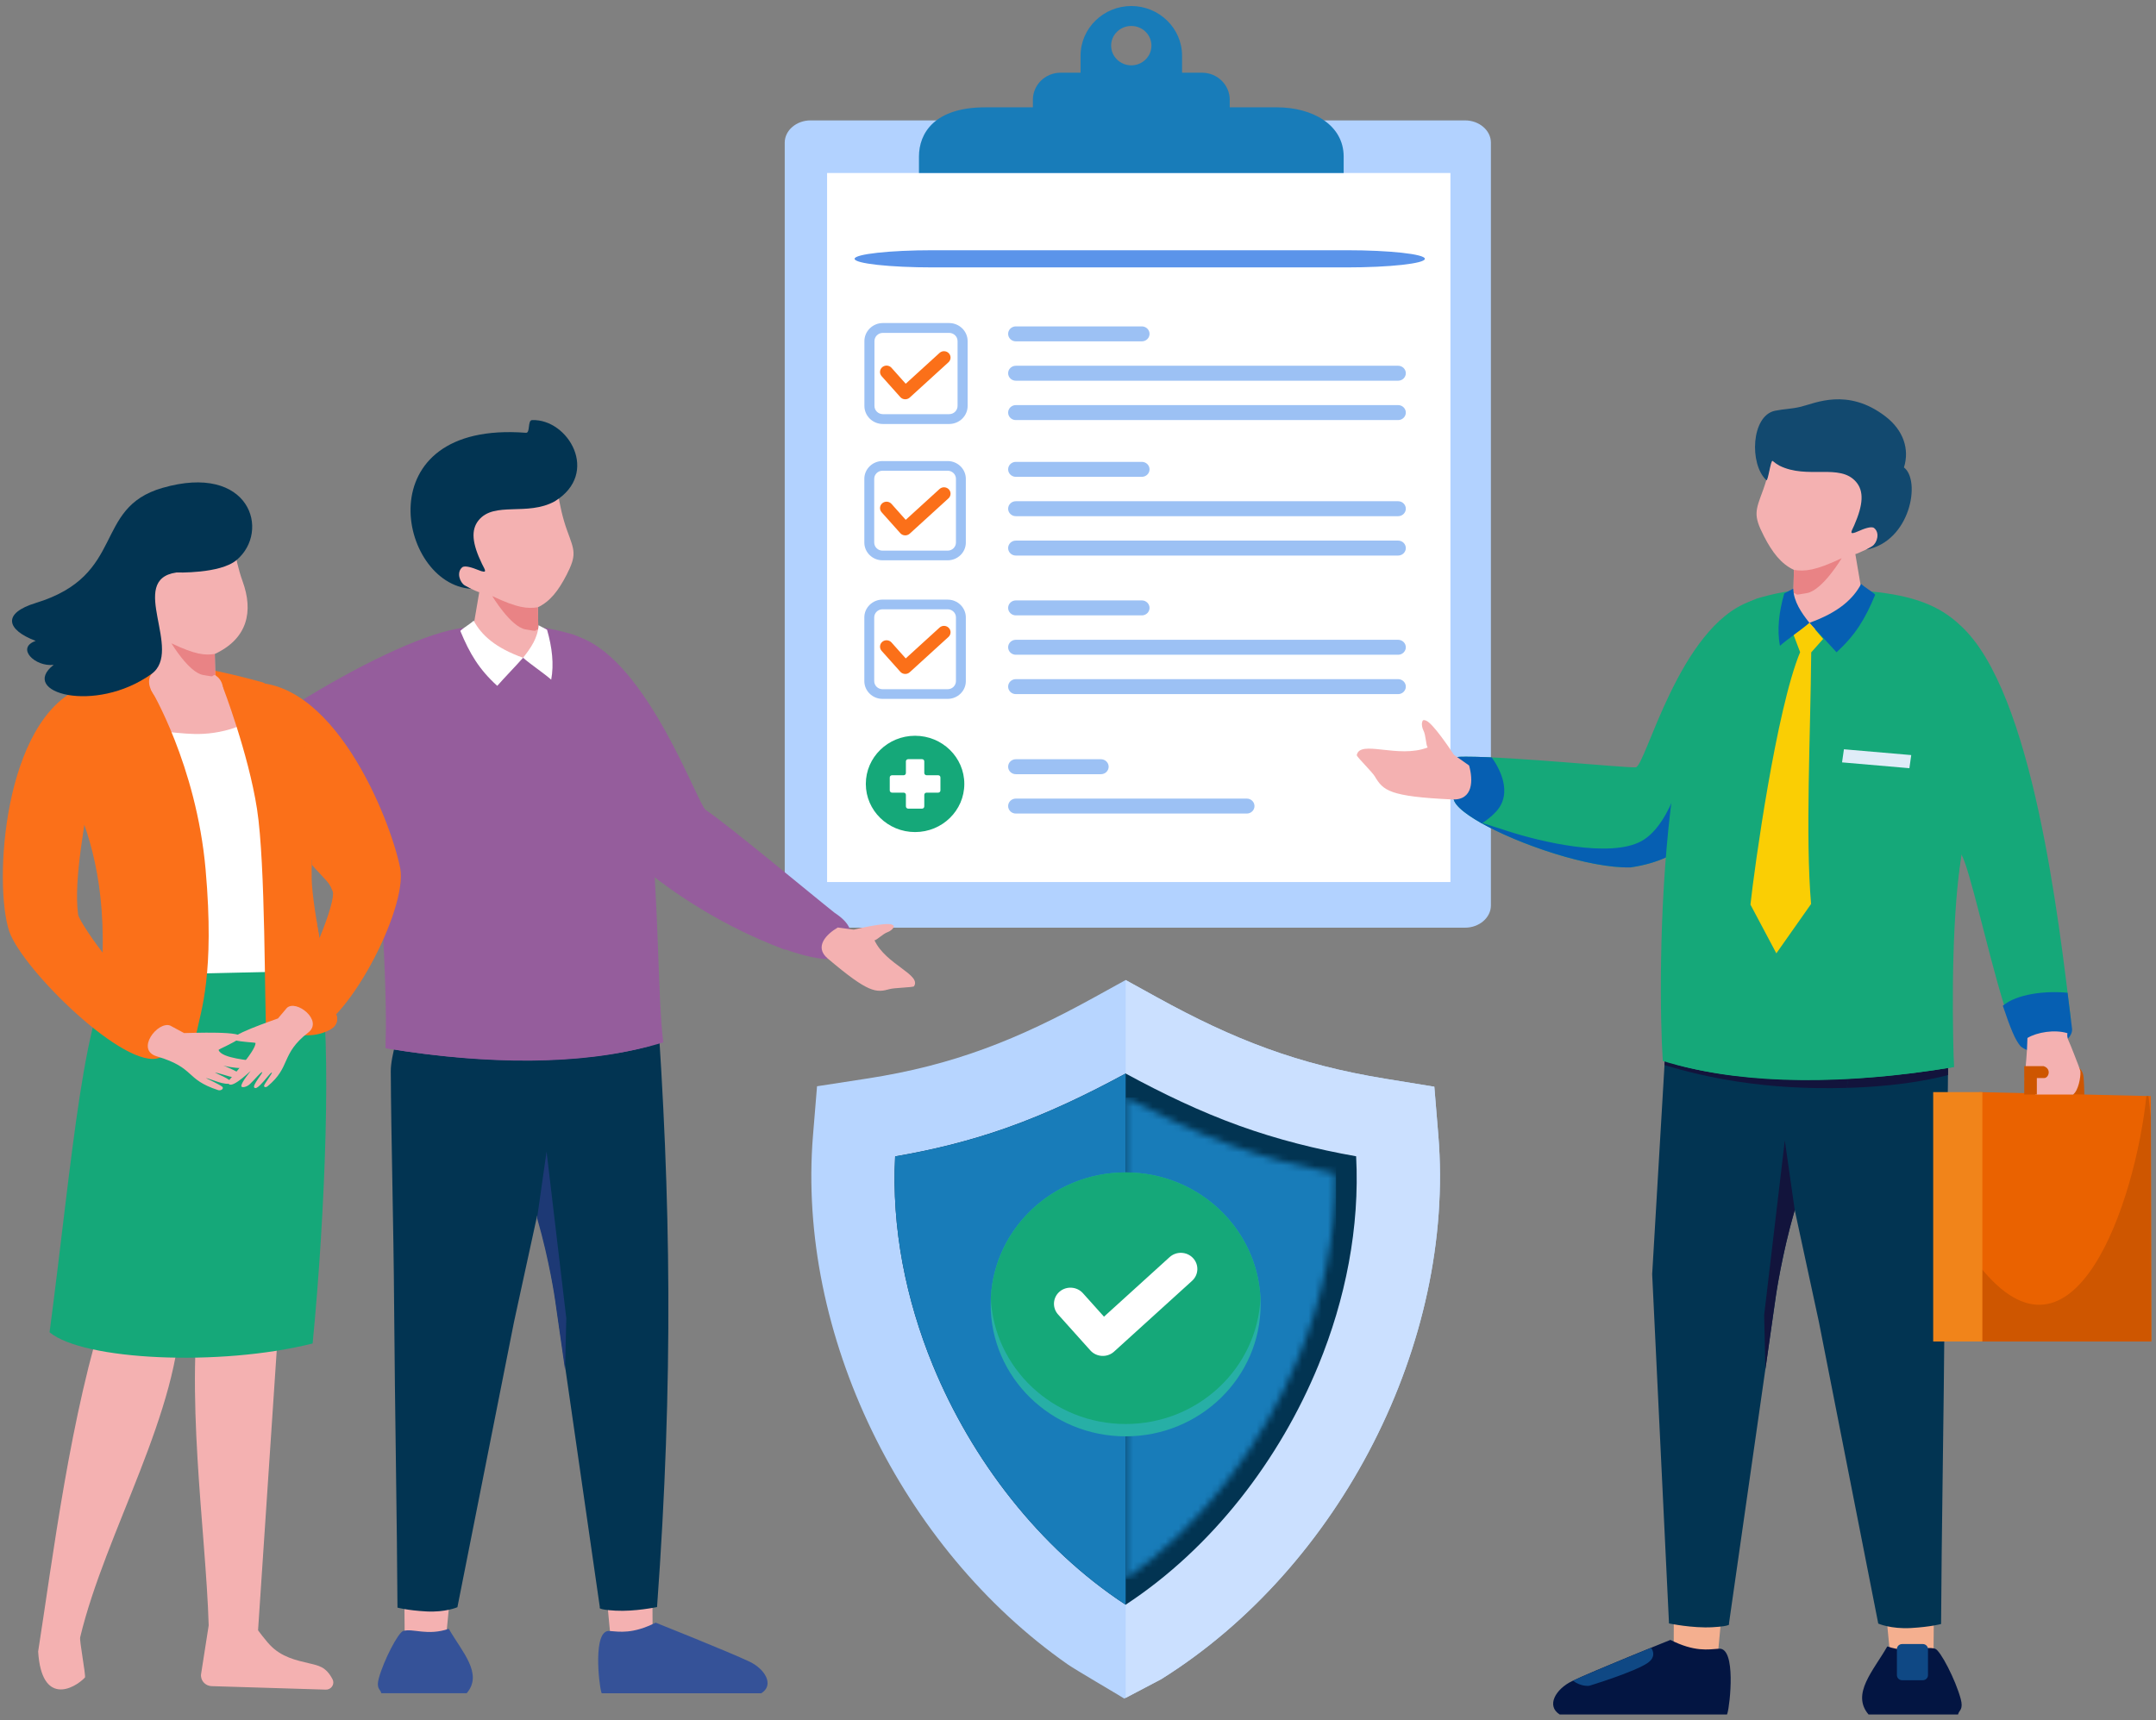 <?xml version="1.0" encoding="UTF-8"?>
<svg xmlns="http://www.w3.org/2000/svg" width="332" height="265" viewBox="0 0 332 265" fill="none">
  <rect x="0" y="0" width="332" height="265" fill="#808080" stroke="none"/>
  <path fill-rule="evenodd" clip-rule="evenodd" d="M124.829 18.545H225.593C227.787 18.545 229.583 20.087 229.583 21.972V139.468C229.583 141.352 227.787 142.894 225.593 142.894H124.829C122.634 142.894 120.839 141.352 120.839 139.468V21.969C120.839 20.085 122.634 18.543 124.829 18.543" fill="#B2D2FF"></path>
  <path d="M223.35 26.648H127.362V135.862H223.35V26.648Z" fill="white"></path>
  <path d="M146.16 51.276H135.95C135.593 51.276 135.271 51.418 135.036 51.648H135.033C134.801 51.875 134.656 52.193 134.656 52.541V62.527C134.656 62.876 134.801 63.191 135.036 63.421C135.271 63.651 135.596 63.793 135.95 63.793H146.16C146.517 63.793 146.842 63.651 147.074 63.423C147.309 63.191 147.454 62.873 147.454 62.527V52.541C147.454 52.193 147.309 51.875 147.077 51.648H147.074C146.842 51.418 146.517 51.276 146.16 51.276ZM135.95 49.76H146.16C146.939 49.76 147.65 50.073 148.167 50.576H148.17C148.685 51.085 149.004 51.78 149.004 52.541V62.527C149.004 63.294 148.685 63.989 148.17 64.493C147.652 64.996 146.942 65.308 146.163 65.308H135.952C135.171 65.308 134.458 64.996 133.943 64.493C133.428 63.989 133.108 63.292 133.108 62.527V52.541C133.108 51.777 133.428 51.083 133.945 50.576C134.46 50.07 135.173 49.758 135.955 49.758L135.95 49.76Z" fill="#9CC1F4"></path>
  <path fill-rule="evenodd" clip-rule="evenodd" d="M156.419 50.275H175.84C176.487 50.275 177.017 50.794 177.017 51.427C177.017 52.06 176.487 52.579 175.84 52.579H156.419C155.772 52.579 155.241 52.06 155.241 51.427C155.241 50.794 155.772 50.275 156.419 50.275Z" fill="#9CC1F4"></path>
  <path d="M145.932 72.508H135.893C135.544 72.508 135.225 72.648 134.995 72.875H134.993C134.763 73.1 134.62 73.409 134.62 73.753V83.571C134.62 83.912 134.763 84.224 134.995 84.449C135.228 84.676 135.544 84.816 135.893 84.816H145.932C146.283 84.816 146.603 84.676 146.83 84.451C147.06 84.222 147.205 83.912 147.205 83.571V73.753C147.205 73.409 147.062 73.097 146.833 72.875H146.83C146.6 72.648 146.283 72.508 145.932 72.508ZM135.893 71.018H145.932C146.698 71.018 147.398 71.326 147.905 71.821H147.907C148.414 72.32 148.728 73.004 148.728 73.753V83.571C148.728 84.325 148.414 85.009 147.907 85.502C147.4 85.998 146.701 86.305 145.932 86.305H135.893C135.122 86.305 134.422 85.998 133.918 85.502C133.411 85.007 133.097 84.322 133.097 83.571V73.753C133.097 73.001 133.411 72.32 133.921 71.821C134.427 71.326 135.127 71.016 135.896 71.016L135.893 71.018Z" fill="#9CC1F4"></path>
  <path fill-rule="evenodd" clip-rule="evenodd" d="M139.472 80.07L144.682 75.321C145.089 74.952 145.728 74.975 146.105 75.373C146.483 75.77 146.459 76.395 146.053 76.765L140.077 82.211L140.061 82.224C139.644 82.58 139.005 82.539 138.641 82.131L135.762 78.908C135.398 78.5 135.44 77.875 135.858 77.519C136.275 77.162 136.914 77.204 137.278 77.612L139.472 80.073V80.07Z" fill="#FB7019"></path>
  <path d="M174.207 3.999C175.921 3.999 177.307 5.357 177.307 7.03C177.307 8.704 175.918 10.065 174.207 10.065C172.496 10.065 171.104 8.706 171.104 7.03C171.104 5.354 172.493 3.999 174.207 3.999ZM141.507 26.648H206.91V24.12C206.91 19.209 202.077 16.533 196.638 16.533H189.366V15.361C189.366 13.073 187.452 11.201 185.112 11.201H182.023V11.167V8.567C182.023 4.365 178.506 0.926 174.21 0.926C169.913 0.926 166.396 4.363 166.396 8.567V11.201H163.307C160.967 11.201 159.053 13.073 159.053 15.361V16.533H151.707C143.904 16.533 141.509 20.507 141.509 24.12V26.648H141.507Z" fill="#187CB9"></path>
  <path fill-rule="evenodd" clip-rule="evenodd" d="M156.419 56.338H215.302C215.949 56.338 216.48 56.857 216.48 57.49C216.48 58.122 215.949 58.641 215.302 58.641H156.419C155.769 58.641 155.241 58.122 155.241 57.49C155.241 56.857 155.772 56.338 156.419 56.338Z" fill="#9CC1F4"></path>
  <path fill-rule="evenodd" clip-rule="evenodd" d="M156.419 62.4H215.302C215.949 62.4 216.48 62.919 216.48 63.552C216.48 64.185 215.949 64.704 215.302 64.704H156.419C155.769 64.704 155.241 64.185 155.241 63.552C155.241 62.919 155.772 62.4 156.419 62.4Z" fill="#9CC1F4"></path>
  <path fill-rule="evenodd" clip-rule="evenodd" d="M156.419 71.143H175.84C176.487 71.143 177.017 71.662 177.017 72.294C177.017 72.927 176.487 73.446 175.84 73.446H156.419C155.772 73.446 155.241 72.927 155.241 72.294C155.241 71.662 155.772 71.143 156.419 71.143Z" fill="#9CC1F4"></path>
  <path fill-rule="evenodd" clip-rule="evenodd" d="M156.419 77.205H215.302C215.949 77.205 216.48 77.724 216.48 78.357C216.48 78.99 215.949 79.508 215.302 79.508H156.419C155.769 79.508 155.241 78.99 155.241 78.357C155.241 77.724 155.772 77.205 156.419 77.205Z" fill="#9CC1F4"></path>
  <path fill-rule="evenodd" clip-rule="evenodd" d="M156.419 83.269H215.302C215.949 83.269 216.48 83.789 216.48 84.421C216.48 85.054 215.949 85.573 215.302 85.573H156.419C155.769 85.573 155.241 85.054 155.241 84.421C155.241 83.789 155.772 83.269 156.419 83.269Z" fill="#9CC1F4"></path>
  <path fill-rule="evenodd" clip-rule="evenodd" d="M139.472 59.107L144.682 54.358C145.089 53.989 145.728 54.012 146.105 54.41C146.483 54.807 146.459 55.432 146.053 55.802L140.077 61.248L140.061 61.261C139.644 61.617 139.005 61.576 138.641 61.168L135.762 57.945C135.398 57.537 135.44 56.912 135.858 56.556C136.275 56.199 136.914 56.241 137.278 56.649L139.472 59.11V59.107Z" fill="#FB7019"></path>
  <path fill-rule="evenodd" clip-rule="evenodd" d="M140.911 113.332C145.099 113.332 148.494 116.653 148.494 120.748C148.494 124.844 145.099 128.165 140.911 128.165C136.723 128.165 133.327 124.844 133.327 120.748C133.327 116.653 136.723 113.332 140.911 113.332Z" fill="#15A879"></path>
  <path d="M144.457 122.094H142.688C142.587 122.094 142.503 122.125 142.434 122.19C142.366 122.252 142.329 122.34 142.329 122.446V124.204C142.329 124.302 142.297 124.385 142.231 124.455C142.165 124.522 142.078 124.558 141.97 124.558H139.857C139.757 124.558 139.672 124.524 139.604 124.455C139.535 124.385 139.498 124.302 139.498 124.204V122.446C139.498 122.337 139.466 122.252 139.4 122.19C139.334 122.125 139.247 122.094 139.139 122.094H137.386C137.277 122.094 137.185 122.061 137.116 121.991C137.045 121.924 137.011 121.839 137.011 121.743V119.765C137.011 119.657 137.045 119.571 137.116 119.509C137.185 119.445 137.275 119.414 137.386 119.414H139.139C139.25 119.414 139.337 119.38 139.4 119.311C139.466 119.244 139.498 119.158 139.498 119.063V117.289C139.498 117.18 139.532 117.095 139.604 117.033C139.672 116.968 139.76 116.938 139.857 116.938H141.97C142.081 116.938 142.168 116.968 142.231 117.033C142.297 117.098 142.329 117.183 142.329 117.289V119.063C142.329 119.161 142.363 119.244 142.434 119.311C142.503 119.378 142.59 119.414 142.688 119.414H144.457C144.568 119.414 144.655 119.445 144.718 119.509C144.784 119.574 144.816 119.659 144.816 119.765V121.743C144.816 121.841 144.784 121.924 144.718 121.991C144.652 122.058 144.565 122.094 144.457 122.094Z" fill="white"></path>
  <path fill-rule="evenodd" clip-rule="evenodd" d="M156.419 116.947H169.542C170.189 116.947 170.72 117.466 170.72 118.099C170.72 118.732 170.189 119.251 169.542 119.251H156.419C155.772 119.251 155.241 118.732 155.241 118.099C155.241 117.466 155.772 116.947 156.419 116.947Z" fill="#9CC1F4"></path>
  <path fill-rule="evenodd" clip-rule="evenodd" d="M156.419 123.01H192C192.647 123.01 193.177 123.529 193.177 124.161C193.177 124.794 192.647 125.313 192 125.313H156.419C155.772 125.313 155.241 124.794 155.241 124.161C155.241 123.529 155.772 123.01 156.419 123.01Z" fill="#9CC1F4"></path>
  <path fill-rule="evenodd" clip-rule="evenodd" d="M143.666 38.543H207.345C213.983 38.543 219.417 39.138 219.417 39.866C219.417 40.594 213.986 41.19 207.345 41.19H143.666C137.028 41.19 131.597 40.594 131.597 39.866C131.597 39.138 137.028 38.543 143.666 38.543Z" fill="#5B94EA"></path>
  <path d="M145.932 93.852H135.893C135.544 93.852 135.225 93.991 134.995 94.219H134.993C134.763 94.443 134.62 94.753 134.62 95.097V104.915C134.62 105.255 134.763 105.568 134.995 105.793C135.228 106.017 135.544 106.159 135.893 106.159H145.932C146.283 106.159 146.603 106.02 146.83 105.795C147.06 105.565 147.205 105.255 147.205 104.915V95.097C147.205 94.753 147.062 94.441 146.833 94.219H146.83C146.6 93.991 146.283 93.852 145.932 93.852ZM135.893 92.362H145.932C146.698 92.362 147.398 92.669 147.905 93.165H147.907C148.414 93.663 148.728 94.348 148.728 95.097V104.915C148.728 105.669 148.414 106.353 147.907 106.846C147.4 107.342 146.701 107.649 145.932 107.649H135.893C135.122 107.649 134.422 107.342 133.918 106.846C133.411 106.35 133.097 105.666 133.097 104.915V95.097C133.097 94.345 133.411 93.663 133.921 93.165C134.427 92.669 135.127 92.359 135.896 92.359L135.893 92.362Z" fill="#9CC1F4"></path>
  <path fill-rule="evenodd" clip-rule="evenodd" d="M139.472 101.416L144.682 96.667C145.089 96.297 145.728 96.321 146.105 96.718C146.483 97.116 146.459 97.741 146.053 98.11L140.077 103.556L140.061 103.569C139.644 103.926 139.005 103.884 138.641 103.476L135.762 100.254C135.398 99.846 135.44 99.221 135.858 98.864C136.275 98.508 136.914 98.549 137.278 98.957L139.472 101.418V101.416Z" fill="#FB7019"></path>
  <path fill-rule="evenodd" clip-rule="evenodd" d="M156.419 92.484H175.84C176.487 92.484 177.017 93.003 177.017 93.636C177.017 94.269 176.487 94.788 175.84 94.788H156.419C155.772 94.788 155.241 94.269 155.241 93.636C155.241 93.003 155.772 92.484 156.419 92.484Z" fill="#9CC1F4"></path>
  <path fill-rule="evenodd" clip-rule="evenodd" d="M156.419 98.549H215.302C215.949 98.549 216.48 99.068 216.48 99.701C216.48 100.333 215.949 100.852 215.302 100.852H156.419C155.769 100.852 155.241 100.333 155.241 99.701C155.241 99.068 155.772 98.549 156.419 98.549Z" fill="#9CC1F4"></path>
  <path fill-rule="evenodd" clip-rule="evenodd" d="M156.419 104.611H215.302C215.949 104.611 216.48 105.13 216.48 105.763C216.48 106.396 215.949 106.915 215.302 106.915H156.419C155.769 106.915 155.241 106.396 155.241 105.763C155.241 105.13 155.772 104.611 156.419 104.611Z" fill="#9CC1F4"></path>
  <path fill-rule="evenodd" clip-rule="evenodd" d="M290.991 254.221L290.28 246.885L297.806 247.06L297.734 255.461L290.991 254.221Z" fill="#F4AF8F"></path>
  <path fill-rule="evenodd" clip-rule="evenodd" d="M290.623 253.602C288.495 257.338 285.03 260.912 287.737 264.088H301.515C301.539 264.029 301.56 263.962 301.581 263.892C301.716 263.456 302.357 263.275 301.927 261.684C301.129 258.727 298.782 254.185 297.977 253.953C296.379 253.491 294.108 254.795 290.625 253.604" fill="#031542"></path>
  <path fill-rule="evenodd" clip-rule="evenodd" d="M267.917 152.552L275.978 184.577L280.095 203.643L289.231 250.083C289.231 250.083 291.164 250.945 294.256 250.77C297.345 250.594 298.906 250.147 298.906 250.147C298.975 236.435 299.323 217.995 299.445 201.422C299.55 186.845 299.933 173.884 299.991 162.829C300.015 158.044 294.454 144.51 294.525 144.683L267.92 152.549L267.917 152.552Z" fill="#023452"></path>
  <path fill-rule="evenodd" clip-rule="evenodd" d="M269.487 158.782L271.555 166.991C282.133 168.28 293.181 167.396 299.972 165.591C299.98 164.659 299.988 163.737 299.993 162.831C299.998 161.883 299.782 160.59 299.436 159.131C289.846 159.076 274.185 158.973 272.664 158.867C272.159 158.834 270.99 158.803 269.487 158.779" fill="#12143C"></path>
  <path fill-rule="evenodd" clip-rule="evenodd" d="M257.729 254.222L257.759 246.635L265.284 246.81L264.473 255.461L257.729 254.222Z" fill="#F4AF8F"></path>
  <path fill-rule="evenodd" clip-rule="evenodd" d="M257.229 252.598C257.229 252.598 245.413 257.349 242.099 258.937C239.525 260.172 238.067 262.767 240.182 264.089H265.938C265.961 264.03 265.983 263.962 266.004 263.893C266.387 262.648 267.387 253.755 264.707 253.953C263.044 254.077 260.947 254.475 257.227 252.6" fill="#031542"></path>
  <path fill-rule="evenodd" clip-rule="evenodd" d="M257.094 150.83L254.417 196.273L257.007 250.06C257.007 250.06 260.62 250.822 263.709 250.646C266.798 250.471 266.236 250.122 266.236 250.122L273.468 199.568C273.468 199.568 275.105 188.056 278.931 179.085C281.696 172.606 285.087 170.739 284.585 163.209C284.067 155.413 284.735 149.371 283.64 146.677C282.544 143.984 277.065 145.063 277.065 145.063L257.089 150.83H257.094Z" fill="#023452"></path>
  <path fill-rule="evenodd" clip-rule="evenodd" d="M256.632 158.672L256.315 164.066C262.737 165.967 271.62 167.929 284.384 167.571C284.661 166.256 284.711 165.053 284.59 163.209C284.492 161.753 284.437 160.356 284.405 159.031C278.48 158.982 273.487 158.925 272.66 158.871C270.828 158.747 260.2 158.69 256.632 158.674" fill="#12143C"></path>
  <path fill-rule="evenodd" clip-rule="evenodd" d="M271.855 210.888L273.473 199.567C273.473 199.567 274.366 193.292 276.372 186.397L274.841 175.668L271.659 202.576L271.855 210.888Z" fill="#12143C"></path>
  <path fill-rule="evenodd" clip-rule="evenodd" d="M270.61 111.041C266.005 120.923 264.281 131.684 251.102 133.605C241.778 133.858 222.627 125.729 223.886 122.586C225.257 119.167 220.369 116.458 225.727 116.556C232.846 116.536 250.276 118.3 251.881 118.189C253.402 118.085 258.525 96.554 269.512 92.634C270.621 91.937 273.853 106.266 270.61 111.041Z" fill="#15A879"></path>
  <path fill-rule="evenodd" clip-rule="evenodd" d="M228.182 126.825C225.262 125.191 223.472 123.618 223.886 122.585C225.257 119.166 220.369 116.457 225.727 116.555C226.836 116.553 228.193 116.591 229.703 116.661C230.654 117.973 233.176 122.056 230.327 125.072C229.664 125.774 228.932 126.35 228.185 126.825" fill="#065FB2"></path>
  <path fill-rule="evenodd" clip-rule="evenodd" d="M265.746 122.302C262.974 127.903 259.201 132.425 251.102 133.605C244.712 133.778 233.704 130.015 227.815 126.617C229.262 127.079 230.863 127.59 232.407 128.089C237.028 129.576 247.91 132.254 252.787 129.545C257.664 126.834 259.562 116.895 259.562 116.895C259.562 116.895 264.001 120.672 265.749 122.304" fill="#065FB2"></path>
  <path fill-rule="evenodd" clip-rule="evenodd" d="M223.885 116.261C223.246 115.283 220.661 111.435 219.623 111.012C219.092 110.795 219.066 110.994 218.981 111.285C218.907 111.541 218.992 112.132 219.182 112.489C219.578 113.232 219.562 114.756 219.842 115.133C215.292 116.91 209.357 113.85 208.921 116.342C209.137 116.804 211.292 118.901 211.701 119.585C213.003 121.757 213.882 122.689 223.615 123.141C226.905 123.293 226.845 120.096 226.222 117.909L223.887 116.264L223.885 116.261Z" fill="#F4B1B1"></path>
  <path fill-rule="evenodd" clip-rule="evenodd" d="M312.164 168.95C312.164 168.95 311.982 164.63 313.263 164.116C314.543 163.602 319.41 164.064 319.41 164.064C319.41 164.064 320.746 164.374 320.854 165.993C320.965 167.612 320.965 168.95 320.965 168.95H319.32C319.32 168.95 319.447 166.559 319.154 166.223C318.861 165.89 314.298 166.107 314.298 166.107C314.298 166.107 313.675 166.12 313.648 167.341C313.622 168.562 313.648 168.95 313.648 168.95H312.167H312.164Z" fill="#CE5600"></path>
  <path fill-rule="evenodd" clip-rule="evenodd" d="M304.776 168.219L331.203 168.833L331.271 206.631H304.776V168.219Z" fill="#EA6200"></path>
  <path fill-rule="evenodd" clip-rule="evenodd" d="M330.521 168.832H330.846L331.203 172.137L331.269 206.629H304.776V194.973C319.386 213.416 328.842 184.982 330.521 168.832Z" fill="#CE5600"></path>
  <path fill-rule="evenodd" clip-rule="evenodd" d="M302.017 131.579C300.665 140.321 300.108 150.74 300.874 164.362C282.86 167.388 266.814 166.774 256.054 163.424C255.222 151.396 254.974 95.752 271.358 91.956C277.278 90.332 281.878 90.479 288.157 91.107C294.516 91.742 298.637 93.206 301.959 96.411C313.089 106.627 317.052 142.03 318.88 156.909C319.146 159.089 313.939 162.474 311.283 160.191C310.427 159.182 309.324 157.168 308.436 154.255C305.975 146.175 303.277 133.681 302.015 131.585" fill="#15A879"></path>
  <path fill-rule="evenodd" clip-rule="evenodd" d="M318.381 152.919C318.658 155.029 318.809 156.32 319.073 158.456C319.34 160.635 313.784 163.424 311.128 161.141C310.264 160.124 309.538 158.249 308.413 154.918C310.557 153.087 315.02 152.584 318.381 152.919Z" fill="#065FB2"></path>
  <path fill-rule="evenodd" clip-rule="evenodd" d="M302.052 131.641C300.65 140.377 300.542 153.397 300.874 164.362C284.45 167.12 269.217 167.12 257.897 163.91C265.138 164.731 292.797 165.16 294.957 158.371C296.19 154.49 296.467 134.75 298.717 123.422C300.304 125.126 301.041 128.945 302.049 131.641" fill="#15A879"></path>
  <path fill-rule="evenodd" clip-rule="evenodd" d="M271.628 82.589C272.895 85.055 274.258 86.855 276.238 87.782L276.17 91.367L275.636 91.811C273.548 93.998 276.109 97.022 278.485 96.882C287.835 97.334 285.047 93.203 286.608 90.672L285.702 85.35C286.013 85.332 288.617 84.002 289.288 83.8C289.958 83.596 290.946 82.331 291.012 80.993C291.078 79.656 288.965 80.09 288.965 80.09C291.524 76.665 294.423 73.866 290.666 70.783C286.909 67.7 278.277 65.9 278.277 65.9L273.083 64.139C273.743 65.892 272.861 71.741 271.525 75.392C270.329 78.669 269.927 79.279 271.628 82.589Z" fill="#F4B1B1"></path>
  <path fill-rule="evenodd" clip-rule="evenodd" d="M283.604 85.978C283.604 85.978 280.665 90.908 278.252 91.355C275.838 91.802 277.071 91.471 276.171 91.365L276.24 87.781C277.903 88.042 279.53 87.915 283.604 85.978Z" fill="#E98385"></path>
  <path fill-rule="evenodd" clip-rule="evenodd" d="M293.187 72.003C294.063 69.212 293.131 66.276 290.317 64.125C284.484 59.668 279.475 62.131 277.312 62.65C275.817 63.009 274.806 62.97 273.335 63.27C269.66 64.021 269.346 71.5 271.997 73.958C272.261 74.203 272.667 70.777 272.963 70.996C273.272 71.262 273.618 71.505 273.996 71.719C278.315 73.883 283.287 71.316 285.804 74.214C287.05 75.65 286.923 77.718 285.529 80.912C285.117 81.855 284.568 82.547 286.195 81.811C286.942 81.473 288.17 81 288.59 81.333C289.524 82.072 289.052 83.624 288.307 84.122C287.974 84.344 287.346 84.677 287.346 84.677C294.211 83.404 295.817 73.994 293.187 72.003Z" fill="#12496F"></path>
  <path d="M312.204 159.879C312.141 162.518 311.953 163.678 311.774 166.244C311.734 166.812 312.685 167.876 313.442 168.594H319.217C319.217 168.594 319.233 168.581 319.238 168.574C320.041 168.021 320.416 165.891 320.361 165.139C320.411 165.113 320.258 164.651 320.036 164.052C319.645 162.998 319.038 161.514 318.929 161.219C318.676 160.519 318.214 159.897 318.362 159.146C316.41 158.544 313.693 158.985 312.204 159.882" fill="#F4B1B1"></path>
  <path fill-rule="evenodd" clip-rule="evenodd" d="M311.71 164.221H314.691C315.98 164.631 315.475 166.142 314.691 166.057H313.653V168.593H311.71V164.221Z" fill="#CE5600"></path>
  <path d="M305.263 168.219H297.69V206.631H305.263V168.219Z" fill="#F1841A"></path>
  <path fill-rule="evenodd" clip-rule="evenodd" d="M278.627 95.934C279.736 97.196 281.69 99.211 282.799 100.471C285.716 97.826 287.24 95.291 288.761 91.598C288.222 91.066 287.14 90.472 286.598 89.938C285.371 92.262 283.1 94.34 278.624 95.934" fill="#065FB2"></path>
  <path d="M269.55 139.34L273.537 146.844C275.319 144.311 277.102 141.778 278.884 139.245C277.997 128.758 278.794 113.471 278.908 100.487L280.746 98.418L278.625 95.924L276.133 97.646L277.199 100.451C273.54 109.28 270.16 133.641 269.55 139.34Z" fill="#FACE04"></path>
  <path fill-rule="evenodd" clip-rule="evenodd" d="M278.628 95.934C277.379 97.029 275.338 98.377 274.089 99.472C273.627 96.985 273.936 94.274 274.757 91.407L276.128 90.682C276.228 92.691 277.4 94.395 278.628 95.931" fill="#065FB2"></path>
  <path fill-rule="evenodd" clip-rule="evenodd" d="M296.092 253.236H292.902C292.464 253.236 292.104 253.588 292.104 254.016V258.029C292.104 258.458 292.464 258.809 292.902 258.809H296.092C296.53 258.809 296.889 258.458 296.889 258.029V254.016C296.889 253.588 296.53 253.236 296.092 253.236Z" fill="#0F4884"></path>
  <path fill-rule="evenodd" clip-rule="evenodd" d="M254.265 253.807C250.682 255.263 244.677 257.729 242.214 258.883C243.502 259.854 244.733 259.663 244.733 259.663C244.733 259.663 251.728 257.53 253.716 256.149C254.891 255.333 254.656 254.421 254.265 253.809" fill="#0F4884"></path>
  <path fill-rule="evenodd" clip-rule="evenodd" d="M294.31 116.306L283.943 115.412L283.655 117.431L294.025 118.328L294.31 116.306Z" fill="#E0ECF8"></path>
  <path fill-rule="evenodd" clip-rule="evenodd" d="M173.135 261.64C171.976 260.914 165.565 257.173 164.443 256.388C138.848 238.513 122.675 205.472 125.194 174.864L125.815 167.319L133.459 166.141C146.873 164.078 156.73 160.116 168.512 153.619L173.338 150.957L178.165 153.619C190.013 160.153 199.841 163.959 213.308 166.157L220.87 167.388L221.486 174.861C224.115 206.812 206.377 241.415 178.81 258.65L173.132 261.635L173.135 261.64Z" fill="#B7D5FF"></path>
  <path fill-rule="evenodd" clip-rule="evenodd" d="M173.339 150.959L178.166 153.621C190.014 160.155 199.842 163.961 213.308 166.158L220.871 167.39L221.486 174.863C224.116 206.814 206.377 241.417 178.81 258.652L173.339 261.531V150.959Z" fill="#CBE0FF"></path>
  <path fill-rule="evenodd" clip-rule="evenodd" d="M137.842 178.124C137.271 189.084 139.484 200.149 143.653 210.303C149.6 224.782 159.98 238.424 173.335 247.178C186.691 238.426 197.073 224.784 203.017 210.303C207.189 200.144 209.405 189.071 208.829 178.106C202.706 177.019 196.746 175.529 190.881 173.417C184.787 171.222 179.002 168.433 173.335 165.357C167.384 168.588 161.302 171.508 154.883 173.768C149.312 175.731 143.651 177.13 137.839 178.122" fill="#023452"></path>
  <path fill-rule="evenodd" clip-rule="evenodd" d="M137.842 178.126C137.271 189.085 139.484 200.15 143.653 210.304C149.6 224.783 159.98 238.425 173.335 247.179V165.361C167.384 168.592 161.302 171.512 154.883 173.772C149.312 175.734 143.651 177.134 137.839 178.126" fill="#187CB9"></path>
  <mask id="mask0_3305_3339" style="mask-type:luminance" maskUnits="userSpaceOnUse" x="173" y="169" width="33" height="75">
    <path d="M173.339 169.043V243.246C185.245 234.843 194.526 222.324 199.958 209.102C203.633 200.152 205.733 190.461 205.616 180.792C200.222 179.723 194.92 178.313 189.742 176.449C184.078 174.406 178.638 171.855 173.339 169.043Z" fill="white"></path>
  </mask>
  <g mask="url(#mask0_3305_3339)">
    <path d="M205.733 169.043H173.339V243.246H205.733V169.043Z" fill="#187CB9"></path>
  </g>
  <path fill-rule="evenodd" clip-rule="evenodd" d="M173.336 180.588C161.858 180.588 152.55 189.688 152.55 200.916C152.55 212.144 161.855 221.244 173.336 221.244C184.817 221.244 194.122 212.144 194.122 200.916C194.122 189.688 184.817 180.588 173.336 180.588Z" fill="#27AFA6"></path>
  <path fill-rule="evenodd" clip-rule="evenodd" d="M173.336 180.588C162.182 180.588 153.08 189.179 152.573 199.966C153.08 210.752 162.182 219.343 173.336 219.343C184.489 219.343 193.591 210.752 194.098 199.966C193.591 189.179 184.489 180.588 173.336 180.588Z" fill="#15A879"></path>
  <path fill-rule="evenodd" clip-rule="evenodd" d="M170.003 202.81L180.105 193.64C181.133 192.708 182.743 192.765 183.699 193.769C184.655 194.774 184.597 196.351 183.57 197.286L171.529 208.215L171.492 208.246C170.441 209.144 168.828 209.038 167.906 208.013L162.926 202.461C162.005 201.433 162.113 199.853 163.164 198.954C164.215 198.056 165.828 198.162 166.75 199.187L170.006 202.815L170.003 202.81Z" fill="white"></path>
  <path fill-rule="evenodd" clip-rule="evenodd" d="M68.757 251.476L69.433 244.535L62.253 244.7L62.322 252.649L68.757 251.476Z" fill="#F4B1B1"></path>
  <path fill-rule="evenodd" clip-rule="evenodd" d="M69.109 250.891C71.137 254.428 74.446 257.809 71.863 260.812H58.719C58.698 260.755 58.677 260.693 58.656 260.626C58.529 260.215 57.916 260.042 58.325 258.537C59.086 255.74 61.325 251.441 62.096 251.221C63.622 250.782 65.788 252.019 69.109 250.891Z" fill="#355298"></path>
  <path fill-rule="evenodd" clip-rule="evenodd" d="M90.77 155.267L83.079 185.573L79.152 203.616L70.436 247.562C70.436 247.562 68.59 248.378 65.643 248.213C62.694 248.047 61.207 247.624 61.207 247.624C61.141 234.648 60.809 217.199 60.695 201.517C60.595 187.722 60.228 175.458 60.175 164.998C60.151 160.468 65.456 147.662 65.39 147.828L90.776 155.27L90.77 155.267Z" fill="#023452"></path>
  <path fill-rule="evenodd" clip-rule="evenodd" d="M100.49 251.478L100.464 244.299L93.284 244.464L94.058 252.65L100.49 251.478Z" fill="#F4B1B1"></path>
  <path fill-rule="evenodd" clip-rule="evenodd" d="M100.965 249.941C100.965 249.941 112.238 254.437 115.401 255.94C117.857 257.107 119.248 259.563 117.231 260.816H92.656C92.634 260.759 92.613 260.697 92.592 260.63C92.228 259.452 91.272 251.036 93.828 251.225C95.415 251.341 97.414 251.718 100.965 249.944" fill="#355298"></path>
  <path fill-rule="evenodd" clip-rule="evenodd" d="M101.096 153.64C103.309 184.454 103.716 212.682 101.178 247.538C101.178 247.538 97.732 248.261 94.783 248.093C91.833 247.927 92.372 247.597 92.372 247.597L85.47 199.757C85.47 199.757 83.909 188.862 80.257 180.374C77.62 174.244 74.385 172.478 74.863 165.353C75.357 157.975 74.718 152.258 75.763 149.709C76.809 147.161 82.034 148.183 82.034 148.183L101.094 153.64H101.096Z" fill="#023452"></path>
  <path fill-rule="evenodd" clip-rule="evenodd" d="M87.015 210.99L85.471 200.189C85.471 200.189 84.62 194.203 82.706 187.623L84.166 177.387L87.203 203.057L87.015 210.988V210.99Z" fill="#1D3975"></path>
  <path fill-rule="evenodd" clip-rule="evenodd" d="M88.2 115.725C91.53 122.87 94.009 130.003 101.638 135.728C113.935 144.959 126.311 148.508 128.043 147.552C129.527 146.734 133.638 143.945 128.529 140.606C125.165 137.951 112.049 126.999 108.656 124.745C107.455 123.947 99.731 101.902 89.251 98.16C88.192 97.494 85.111 111.167 88.203 115.723" fill="#955D9C"></path>
  <path fill-rule="evenodd" clip-rule="evenodd" d="M91.772 123.424C94.004 127.858 96.776 132.08 101.64 135.731C107.666 140.253 115.064 143.956 120.961 146.339C119.03 144.519 116.364 143.465 109.089 136.966C101.814 130.466 96.52 122.758 96.52 122.758L91.772 123.424Z" fill="#955D9C"></path>
  <path fill-rule="evenodd" clip-rule="evenodd" d="M57.017 123.469C58.306 131.81 60.106 148.458 59.375 161.453C76.562 164.34 91.872 163.753 102.138 160.557C100.379 147.16 103.123 101.138 87.488 97.515C81.838 95.965 77.452 96.105 71.461 96.704C60.83 97.763 32.888 115.041 27.776 122.708C24.193 128.084 21.711 135.813 21.024 141.432C20.768 143.508 25.738 146.741 28.27 144.562C36.286 141.636 56.481 124.36 57.02 123.467" fill="#955D9C"></path>
  <path fill-rule="evenodd" clip-rule="evenodd" d="M57.101 124.033C58.439 132.369 59.691 150.993 59.374 161.453C75.046 164.085 89.579 164.085 100.379 161.022C93.471 161.805 67.079 162.213 65.019 155.739C63.842 152.036 62.912 129.841 60.766 119.031C59.253 120.658 58.064 121.461 57.101 124.033Z" fill="#955D9C"></path>
  <path fill-rule="evenodd" clip-rule="evenodd" d="M87.228 88.579C86.019 90.932 84.72 92.649 82.829 93.535L82.893 96.954L83.402 97.377C85.393 99.464 82.816 101.445 80.548 101.313C71.628 101.744 74.425 98.707 72.935 96.293L73.799 91.216C73.503 91.201 71.018 89.93 70.377 89.739C69.735 89.545 68.795 88.337 68.732 87.061C68.668 85.785 70.686 86.199 70.686 86.199C68.243 82.929 65.479 80.262 69.064 77.318C72.65 74.374 80.886 72.66 80.886 72.66L85.842 70.978C85.211 72.652 86.056 78.232 87.329 81.716C88.469 84.84 88.852 85.421 87.231 88.582" fill="#F4B1B1"></path>
  <path fill-rule="evenodd" clip-rule="evenodd" d="M75.806 91.816C75.806 91.816 78.611 96.519 80.913 96.945C83.216 97.371 82.038 97.056 82.896 96.955L82.83 93.536C81.243 93.787 79.691 93.663 75.804 91.816" fill="#E98385"></path>
  <path fill-rule="evenodd" clip-rule="evenodd" d="M80.551 101.313C79.495 102.516 77.628 104.438 76.572 105.643C73.789 103.121 72.337 100.701 70.882 97.179C71.397 96.67 72.429 96.104 72.944 95.596C74.117 97.814 76.282 99.797 80.551 101.316" fill="white"></path>
  <path fill-rule="evenodd" clip-rule="evenodd" d="M80.549 101.314C81.739 102.36 83.688 103.646 84.879 104.691C85.32 102.321 85.024 99.731 84.24 96.999L82.93 96.307C82.835 98.225 81.716 99.85 80.546 101.316" fill="white"></path>
  <path d="M39.276 154.678L43.754 190.905L39.738 251.122C39.873 251.303 40.007 251.478 40.139 251.651C40.242 251.788 40.345 251.922 40.448 252.052C40.694 252.369 40.939 252.669 41.182 252.95C41.291 253.077 41.401 253.203 41.515 253.322C43.324 255.272 45.661 255.742 47.578 256.199C49.062 256.553 50.202 256.726 51.208 258.665C51.24 258.727 51.264 258.786 51.282 258.848C51.496 259.54 50.95 260.276 50.171 260.258L32.603 259.721C31.737 259.7 31.048 259.052 30.958 258.246C30.945 258.133 30.942 258.014 30.958 257.898L32.131 250.399C32.131 250.399 32.131 250.389 32.136 250.368C31.708 235.726 28.323 214.27 31.098 197.17C31.098 197.17 27.681 178.626 27.75 177.846C27.816 177.069 39.281 154.68 39.281 154.68" fill="#F4B1B1"></path>
  <path d="M24.754 184.459C23.991 190.901 28.588 194.726 27.825 201.171C27.814 217.306 16.254 235.896 12.346 252.187C12.216 252.727 13.201 257.85 13.088 258.385C11.353 260.2 6.402 262.762 5.874 254.39C8.087 240.322 10.838 217.587 16.536 200.474L12.94 183.41L24.756 184.459H24.754Z" fill="#F4B1B1"></path>
  <path fill-rule="evenodd" clip-rule="evenodd" d="M49.299 150.199C51.084 160.453 50.112 186.674 48.142 206.94C33.873 210.524 12.876 209.551 7.632 205.218C11.133 178.785 12.913 153.388 18.506 148.712C24.431 141.832 47.575 143.361 49.302 150.202" fill="#15A879"></path>
  <path fill-rule="evenodd" clip-rule="evenodd" d="M23.015 107.889C23.015 107.889 23.965 118.388 26.239 131.584C28.515 144.779 25.56 150.073 25.56 150.073L43.315 149.663C43.315 149.663 42.156 134.254 40.233 124.816C38.311 115.377 36.125 105.949 36.125 105.949L31.404 106.654L23.273 106.525L23.015 107.891V107.889Z" fill="white"></path>
  <path fill-rule="evenodd" clip-rule="evenodd" d="M34.649 112.538C39.402 111.391 39.078 109.292 39.078 109.292L33.981 104.855L22.339 105.77L21.64 110.229L23.271 112.67C27.19 112.566 29.894 113.687 34.649 112.54" fill="#F4B1B1"></path>
  <path d="M11.043 107.131C7.687 120.52 21.636 137.873 13.38 157.535C17.882 158.147 24.866 159.875 30.263 159.084C30.91 155.764 33.086 150.059 31.66 133.925C30.234 117.791 23.21 106.15 23.21 106.15L24.538 106.392L30.728 106.522L34.321 105.817C34.321 105.817 38.245 116.017 39.579 124.616C40.912 133.215 40.706 154.635 41.018 159.526C45.377 159.221 53.109 160.141 51.741 156.159C50.73 153.22 48.097 139.815 47.997 135.436C47.82 127.585 49.993 124.102 48.628 119.542C47.123 114.503 42.998 106.124 40.426 105.096C28.285 101.767 16.038 99.836 11.04 107.126" fill="#FB7019"></path>
  <path d="M42.806 156.875C44.094 161.21 53.331 159.516 51.744 156.164C50.973 154.532 49.388 145.802 48.675 141.59C47.822 147.565 41.749 153.714 42.806 156.875Z" fill="#FB7019"></path>
  <path d="M11.956 124.245C14.615 130.939 16.949 139.662 15.249 154.781C16.741 154.985 26.096 158.841 27.701 158.995C28.66 155.605 22.13 153.234 18.774 148.114C18.724 147.401 18.534 146.185 18.473 145.464C17.71 136.602 16.088 127.45 13.62 120.994L11.959 124.245H11.956Z" fill="#FB7019"></path>
  <path fill-rule="evenodd" clip-rule="evenodd" d="M33.077 100.728L33.138 103.976L33.621 104.379C35.511 106.362 33.465 110.432 31.308 110.308C29.158 110.411 27.207 109.794 25.731 108.864C23.463 107.434 22.319 105.265 23.312 103.829L24.023 103.054L24.181 98.458C23.898 98.442 21.855 97.303 21.245 97.123C20.637 96.939 19.742 95.793 19.681 94.579C19.621 93.368 21.538 93.76 21.538 93.76C19.217 90.656 16.592 88.121 19.998 85.327C23.405 82.53 31.228 80.901 31.228 80.901L35.936 79.305C35.337 80.893 36.14 86.194 37.346 89.505C39.063 94.21 38.112 98.375 33.077 100.733" fill="#F4B1B1"></path>
  <path fill-rule="evenodd" clip-rule="evenodd" d="M26.401 99.092C26.401 99.092 29.066 103.559 31.252 103.965C33.438 104.37 32.321 104.07 33.137 103.975L33.077 100.726C31.569 100.964 30.095 100.848 26.401 99.092Z" fill="#E98385"></path>
  <path d="M12.581 105.897C0.498 110.796 -1.036 136.237 1.44 143.508C3.521 149.406 19.417 165.034 24.6 162.912C27.101 161.889 29.514 158.543 25.752 156.154C20.254 153.776 12.348 142.37 12.034 140.905C10.545 130.062 19.42 104.841 12.581 105.9" fill="#FB7019"></path>
  <path fill-rule="evenodd" clip-rule="evenodd" d="M26.213 157.974L28.349 159.126C29.004 159.136 38.372 158.708 36.888 159.934C36.03 160.644 33.624 161.626 33.659 161.729C34.102 163.074 38.829 163.312 38.874 163.433C39.529 165.151 35.127 164.384 34.388 164.12C34.195 164.051 37.448 165.326 37.126 165.719C36.503 166.48 34.216 165.339 33.133 165.218C32.869 165.189 35.866 166.3 35.61 166.824C34.731 167.312 32.383 166.15 31.734 166.06C31.578 166.039 34.092 167.134 34.285 167.467C34.448 167.748 33.962 168.035 33.609 167.919C28.412 166.227 30.15 164.497 24.148 162.713C20.807 161.721 24.288 157.236 26.213 157.972" fill="#F4B1B1"></path>
  <path fill-rule="evenodd" clip-rule="evenodd" d="M27.149 88.183C27.149 88.183 33.906 88.405 36.425 86.269C41.709 81.83 38.492 71.237 24.986 75.16C14.239 78.282 19.499 88.601 5.515 92.874C0.334 94.457 0.95 96.996 5.497 98.721C2.394 99.793 5.394 102.762 8.264 102.406C2.795 106.69 14.635 110.026 23.312 103.826C28.305 100.247 19.531 89.301 27.146 88.185" fill="#023452"></path>
  <path fill-rule="evenodd" clip-rule="evenodd" d="M37.653 105.237C51.088 103.63 60.071 125.949 61.629 133.732C62.828 140.08 53.135 158.461 47.36 159.132C46.013 159.29 42.528 156.883 44.175 153.789C47.888 148.906 51.73 138.817 51.249 137.34C49.599 133.314 46.81 130.931 43.433 128.904C40.978 127.429 41.846 122.006 40.157 116.738C38.49 111.54 34.223 106.494 37.651 105.239" fill="#FB7019"></path>
  <path fill-rule="evenodd" clip-rule="evenodd" d="M50.869 136.44C50.52 135.774 48.411 133.749 48.017 133.173C48.234 126.87 49.86 123.642 48.635 119.546C47.695 116.401 45.733 111.954 43.769 108.807C46.068 111.851 48.632 117.442 49.752 121.186C50.99 125.331 51.054 129.992 50.869 136.443" fill="#FB7019"></path>
  <path fill-rule="evenodd" clip-rule="evenodd" d="M44.164 155.266L42.806 156.872C42.278 157.087 34.521 159.674 36.129 160.206C37.058 160.513 39.337 160.557 39.342 160.653C39.421 161.884 35.125 166.476 35.128 166.589C35.157 168.19 38.059 165.433 38.574 164.986C38.709 164.87 36.997 166.861 37.177 167.349C37.248 167.54 37.919 167.498 38.474 166.992C39.152 166.373 40.142 165.128 40.367 165.141C40.599 165.154 38.833 167.158 39.149 167.517C39.353 167.733 39.662 167.519 40.076 167.119C40.763 166.458 41.602 165.249 41.845 165.205C42.096 165.159 40.628 167.034 40.66 167.261C40.705 167.563 41.045 167.449 41.183 167.338C44.85 164.333 43.163 162.383 47.459 159.049C49.849 157.195 45.587 153.877 44.164 155.263" fill="#F4B1B1"></path>
  <path fill-rule="evenodd" clip-rule="evenodd" d="M131.462 143.199C132.455 142.962 136.4 142.066 137.303 142.406C137.765 142.58 137.662 142.719 137.538 142.949C137.427 143.15 137.015 143.47 136.682 143.581C135.985 143.816 135.069 144.772 134.665 144.844C136.418 148.591 141.971 150.135 140.733 151.94C140.318 152.103 137.702 152.157 137.033 152.343C134.905 152.94 133.791 153.009 127.456 147.638C125.315 145.823 127.295 143.868 129.012 142.866L131.465 143.199H131.462Z" fill="#F4B1B1"></path>
  <path fill-rule="evenodd" clip-rule="evenodd" d="M85.413 77.228C81.173 79.555 76.092 77.166 73.687 80.159C72.496 81.642 72.699 83.707 74.22 86.855C74.669 87.782 75.245 88.456 73.589 87.78C72.829 87.47 71.58 87.041 71.173 87.387C70.265 88.159 70.798 89.698 71.564 90.171C71.904 90.383 72.549 90.693 72.549 90.693C61.284 90.016 56.196 64.743 80.988 66.664C81.688 66.718 81.207 64.733 81.938 64.707C87.507 64.503 92.456 72.9 85.419 77.226" fill="#023452"></path>
</svg>
